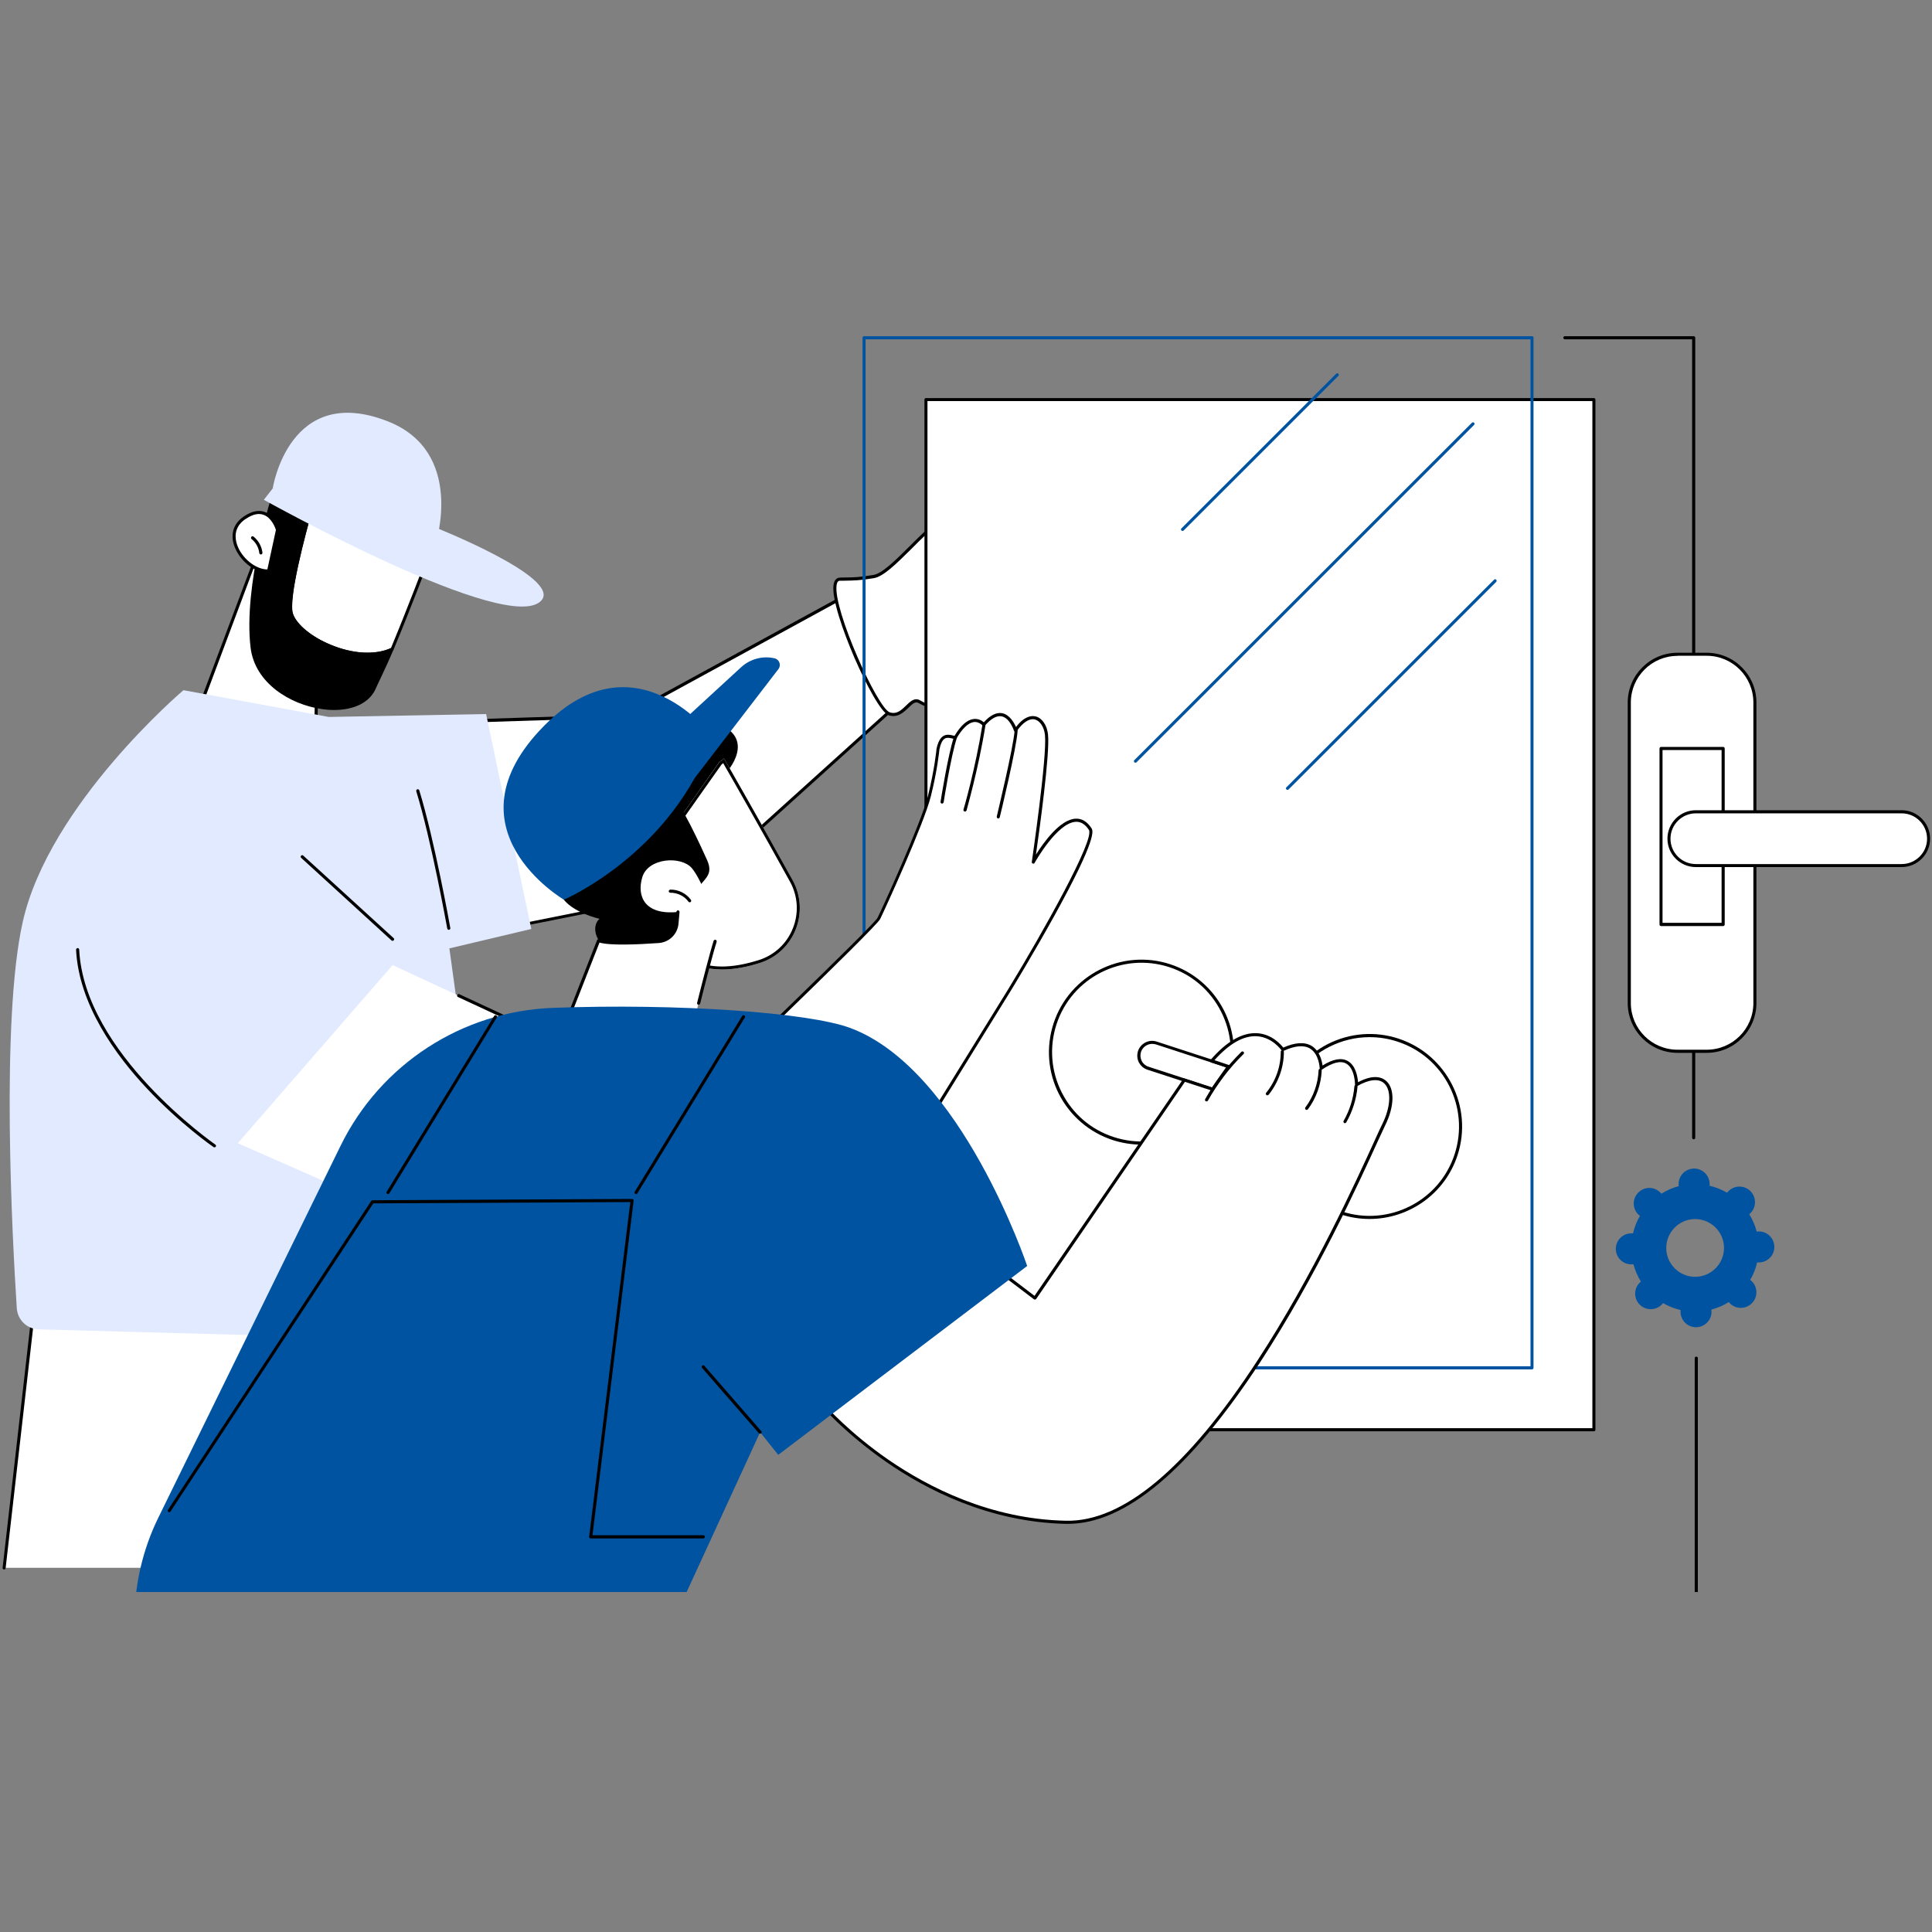 <?xml version="1.0" encoding="UTF-8"?> <svg xmlns="http://www.w3.org/2000/svg" xmlns:xlink="http://www.w3.org/1999/xlink" width="100" zoomAndPan="magnify" viewBox="0 0 75 75" height="100" preserveAspectRatio="xMidYMid meet" version="1.0"><rect x="0" y="0" width="75" height="75" fill="#808080" stroke="none"/><defs><clipPath id="9ac908bfdb"><path d="M 60 13.051 L 66 13.051 L 66 45 L 60 45 Z M 60 13.051 " clip-rule="nonzero"></path></clipPath><clipPath id="5b8ea66e95"><path d="M 33 13.051 L 60 13.051 L 60 54 L 33 54 Z M 33 13.051 " clip-rule="nonzero"></path></clipPath><clipPath id="5b75dd4b62"><path d="M 5 39 L 40 39 L 40 61.801 L 5 61.801 Z M 5 39 " clip-rule="nonzero"></path></clipPath><clipPath id="853dada33d"><path d="M 65 52 L 70 52 L 70 61.801 L 65 61.801 Z M 65 52 " clip-rule="nonzero"></path></clipPath></defs><path fill="#ffffff" d="M 0.156 60.863 L 1.371 50.25 L 18.473 50.852 L 22.523 60.863 Z M 0.156 60.863 " fill-opacity="1" fill-rule="nonzero"></path><path fill="#000000" d="M 22.523 60.926 C 22.5 60.926 22.477 60.91 22.469 60.887 L 18.434 50.91 L 1.426 50.316 L 0.219 60.871 C 0.215 60.906 0.184 60.93 0.152 60.926 C 0.121 60.922 0.094 60.891 0.102 60.859 L 1.312 50.246 C 1.316 50.215 1.344 50.191 1.375 50.191 L 18.48 50.793 C 18.504 50.793 18.523 50.809 18.535 50.828 L 22.586 60.844 C 22.598 60.871 22.582 60.906 22.551 60.922 C 22.543 60.922 22.531 60.926 22.523 60.926 Z M 22.523 60.926 " fill-opacity="1" fill-rule="nonzero"></path><path fill="#000000" d="M 11.723 60.887 C 11.691 60.887 11.664 60.859 11.664 60.824 L 11.691 58.051 C 11.695 57.406 12.141 56.848 12.77 56.699 L 13.324 56.566 C 13.355 56.559 13.391 56.578 13.398 56.613 C 13.406 56.645 13.387 56.676 13.355 56.684 L 12.801 56.816 C 12.227 56.953 11.82 57.461 11.812 58.051 L 11.785 60.824 C 11.785 60.863 11.758 60.887 11.723 60.887 Z M 11.723 60.887 " fill-opacity="1" fill-rule="nonzero"></path><path fill="#ffffff" d="M 10.109 21.188 L 7.59 27.906 C 7.59 27.906 8.801 30.199 11.27 29.887 C 13.738 29.574 12.262 28.129 12.262 28.129 L 12.34 24.32 Z M 10.109 21.188 " fill-opacity="1" fill-rule="nonzero"></path><path fill="#000000" d="M 10.812 29.977 C 8.637 29.977 7.547 27.957 7.535 27.938 C 7.527 27.922 7.527 27.902 7.531 27.887 L 10.055 21.168 C 10.062 21.145 10.082 21.133 10.102 21.129 C 10.125 21.129 10.145 21.137 10.16 21.156 L 12.391 24.289 C 12.398 24.301 12.402 24.312 12.402 24.324 L 12.324 28.105 C 12.426 28.211 12.887 28.727 12.727 29.207 C 12.598 29.59 12.113 29.836 11.277 29.941 C 11.117 29.965 10.965 29.977 10.812 29.977 Z M 7.656 27.902 C 7.789 28.137 8.996 30.113 11.262 29.824 C 12.043 29.723 12.5 29.504 12.613 29.168 C 12.766 28.715 12.227 28.176 12.219 28.172 C 12.211 28.16 12.203 28.145 12.203 28.129 L 12.281 24.34 L 10.125 21.312 Z M 7.656 27.902 " fill-opacity="1" fill-rule="nonzero"></path><path fill="#ffffff" d="M 11.32 23.855 C 11.648 24.77 13.855 25.836 15.219 25.207 C 15.891 23.598 16.695 21.465 16.695 21.465 L 12.074 19.746 C 11.801 20.711 11.109 23.273 11.32 23.855 Z M 11.32 23.855 " fill-opacity="1" fill-rule="nonzero"></path><path fill="#000000" d="M 14.27 25.453 C 13.801 25.453 13.285 25.348 12.777 25.133 C 12.02 24.816 11.422 24.32 11.262 23.879 C 11.051 23.285 11.723 20.777 12.02 19.73 C 12.023 19.711 12.035 19.699 12.047 19.691 C 12.062 19.684 12.082 19.684 12.098 19.688 L 16.715 21.406 C 16.73 21.414 16.742 21.426 16.75 21.441 C 16.754 21.453 16.758 21.469 16.75 21.488 C 16.742 21.508 15.941 23.637 15.273 25.23 C 15.27 25.242 15.258 25.254 15.242 25.262 C 14.965 25.391 14.629 25.453 14.27 25.453 Z M 12.117 19.82 C 11.867 20.699 11.176 23.273 11.379 23.836 C 11.527 24.25 12.094 24.719 12.828 25.023 C 13.691 25.387 14.562 25.434 15.176 25.16 C 15.777 23.719 16.488 21.848 16.621 21.5 Z M 12.117 19.82 " fill-opacity="1" fill-rule="nonzero"></path><path fill="#000000" d="M 14.547 26.691 C 14.684 26.367 14.957 25.832 15.223 25.207 C 13.855 25.84 11.652 24.77 11.324 23.855 C 11.113 23.273 11.805 20.711 12.078 19.742 L 10.625 19.199 C 10.625 19.199 9.5 22.707 9.785 25.125 C 10.059 27.426 13.859 28.277 14.547 26.691 Z M 14.547 26.691 " fill-opacity="1" fill-rule="nonzero"></path><path fill="#000000" d="M 12.969 27.562 C 12.812 27.562 12.648 27.551 12.477 27.523 C 11.27 27.348 9.891 26.523 9.727 25.133 C 9.441 22.73 10.555 19.219 10.566 19.184 C 10.57 19.168 10.582 19.156 10.598 19.148 C 10.609 19.141 10.629 19.141 10.641 19.145 L 12.094 19.688 C 12.125 19.699 12.141 19.73 12.129 19.762 C 11.902 20.57 11.164 23.262 11.371 23.84 C 11.523 24.254 12.09 24.723 12.824 25.027 C 13.691 25.391 14.578 25.441 15.188 25.152 C 15.211 25.141 15.238 25.148 15.258 25.164 C 15.277 25.18 15.281 25.207 15.27 25.23 C 15.105 25.621 14.941 25.973 14.805 26.262 C 14.719 26.438 14.648 26.594 14.594 26.715 C 14.367 27.258 13.762 27.562 12.969 27.562 Z M 10.66 19.277 C 10.516 19.754 9.582 22.914 9.844 25.117 C 9.996 26.387 11.289 27.234 12.492 27.406 C 13.465 27.551 14.23 27.266 14.488 26.668 C 14.543 26.539 14.617 26.387 14.699 26.207 C 14.816 25.957 14.961 25.652 15.105 25.316 C 14.477 25.551 13.617 25.484 12.781 25.133 C 12.02 24.816 11.426 24.32 11.266 23.879 C 11.055 23.293 11.703 20.859 12.004 19.781 Z M 14.547 26.691 Z M 14.547 26.691 " fill-opacity="1" fill-rule="nonzero"></path><path fill="#ffffff" d="M 10.773 20.566 C 10.773 20.566 10.453 19.426 9.477 20.117 C 8.496 20.805 9.578 22.219 10.426 22.164 Z M 10.773 20.566 " fill-opacity="1" fill-rule="nonzero"></path><path fill="#000000" d="M 10.379 22.227 C 9.875 22.227 9.297 21.766 9.094 21.191 C 8.938 20.742 9.062 20.332 9.441 20.066 C 9.746 19.852 10.027 19.785 10.27 19.871 C 10.676 20.016 10.82 20.531 10.832 20.551 C 10.832 20.559 10.832 20.57 10.832 20.582 L 10.488 22.176 C 10.48 22.203 10.461 22.223 10.434 22.223 C 10.414 22.227 10.398 22.227 10.379 22.227 Z M 10.055 19.953 C 9.891 19.953 9.707 20.027 9.508 20.164 C 9.055 20.484 9.125 20.922 9.207 21.156 C 9.387 21.672 9.926 22.105 10.379 22.105 L 10.711 20.57 C 10.688 20.492 10.543 20.094 10.227 19.984 C 10.172 19.965 10.117 19.953 10.055 19.953 Z M 10.055 19.953 " fill-opacity="1" fill-rule="nonzero"></path><path fill="#000000" d="M 10.125 21.523 C 10.098 21.523 10.07 21.504 10.066 21.469 C 10.043 21.258 9.934 21.059 9.766 20.926 C 9.738 20.902 9.738 20.867 9.758 20.84 C 9.777 20.812 9.812 20.812 9.84 20.828 C 10.035 20.984 10.16 21.211 10.188 21.457 C 10.191 21.488 10.168 21.52 10.137 21.523 C 10.129 21.523 10.129 21.523 10.125 21.523 Z M 10.125 21.523 " fill-opacity="1" fill-rule="nonzero"></path><path fill="#e2eaff" d="M 10.242 19.402 C 10.242 19.402 19.82 24.746 21.027 23.297 C 21.773 22.402 16.863 20.461 16.863 20.461 L 10.586 18.961 Z M 10.242 19.402 " fill-opacity="1" fill-rule="nonzero"></path><path fill="#e2eaff" d="M 16.125 21.348 L 16.91 21.109 C 16.91 21.109 18.078 17.535 15.043 16.352 C 11.211 14.855 10.586 18.965 10.586 18.965 Z M 16.125 21.348 " fill-opacity="1" fill-rule="nonzero"></path><path fill="#ffffff" d="M 34.652 22.129 L 24.285 27.793 L 12.27 28.176 L 12.934 37.363 L 24.543 35.051 C 26.02 34.754 27.391 34.066 28.504 33.059 L 37.059 25.34 Z M 34.652 22.129 " fill-opacity="1" fill-rule="nonzero"></path><path fill="#000000" d="M 12.934 37.422 C 12.922 37.422 12.91 37.418 12.898 37.41 C 12.887 37.398 12.879 37.383 12.875 37.367 L 12.211 28.18 C 12.211 28.164 12.215 28.148 12.227 28.137 C 12.238 28.125 12.254 28.117 12.27 28.117 L 24.273 27.73 L 34.625 22.074 C 34.652 22.062 34.684 22.066 34.703 22.094 L 37.109 25.297 C 37.129 25.324 37.125 25.359 37.102 25.379 L 28.551 33.102 C 27.422 34.113 26.043 34.809 24.559 35.102 L 12.949 37.418 C 12.941 37.422 12.941 37.422 12.934 37.422 Z M 12.336 28.238 L 12.988 37.293 L 24.535 34.992 C 25.996 34.699 27.359 34.016 28.469 33.016 L 36.977 25.332 L 34.637 22.211 L 24.316 27.848 C 24.309 27.852 24.301 27.855 24.289 27.855 Z M 24.289 27.797 Z M 24.289 27.797 " fill-opacity="1" fill-rule="nonzero"></path><path fill="#ffffff" d="M 39.949 21.98 C 39.949 21.98 36.957 21.555 36.949 23.637 C 36.941 25.992 39.816 25.598 39.816 25.598 C 39.816 25.598 40.227 26.379 38.473 26.895 C 37.445 27.191 36.516 27.738 35.691 27.246 C 35.316 27.02 35.102 27.902 34.523 27.715 C 33.945 27.523 31.742 22.5 32.609 22.484 C 33.141 22.477 33.297 22.484 33.91 22.383 C 34.867 22.227 36.777 19.027 38.41 19.504 C 39.375 19.785 39.949 21.98 39.949 21.98 Z M 39.949 21.98 " fill-opacity="1" fill-rule="nonzero"></path><path fill="#000000" d="M 34.684 27.797 C 34.625 27.797 34.566 27.789 34.504 27.77 C 34.207 27.668 33.621 26.574 33.168 25.531 C 32.727 24.508 32.277 23.223 32.359 22.695 C 32.395 22.473 32.516 22.426 32.609 22.422 L 32.762 22.418 C 33.18 22.414 33.355 22.41 33.902 22.32 C 34.246 22.266 34.762 21.75 35.309 21.207 C 36.23 20.289 37.383 19.137 38.43 19.445 C 39.414 19.734 39.988 21.875 40.012 21.965 C 40.016 21.984 40.012 22.004 40 22.02 C 39.984 22.035 39.965 22.039 39.945 22.039 C 39.926 22.035 38.305 21.812 37.484 22.523 C 37.176 22.793 37.016 23.164 37.012 23.633 C 37.012 24.227 37.199 24.691 37.57 25.016 C 38.375 25.723 39.797 25.539 39.812 25.535 C 39.836 25.531 39.863 25.543 39.875 25.566 C 39.883 25.574 39.988 25.785 39.871 26.062 C 39.715 26.43 39.25 26.727 38.496 26.949 C 38.277 27.016 38.055 27.09 37.844 27.168 C 37.066 27.441 36.336 27.695 35.668 27.297 C 35.535 27.219 35.434 27.309 35.262 27.48 C 35.105 27.625 34.926 27.797 34.684 27.797 Z M 38.07 19.516 C 37.172 19.516 36.191 20.492 35.391 21.297 C 34.805 21.875 34.301 22.383 33.918 22.445 C 33.363 22.535 33.176 22.535 32.762 22.543 L 32.609 22.543 C 32.578 22.543 32.5 22.547 32.477 22.715 C 32.332 23.656 34.066 27.496 34.539 27.652 C 34.812 27.742 34.996 27.562 35.172 27.391 C 35.336 27.23 35.508 27.062 35.723 27.191 C 36.344 27.566 37.016 27.328 37.797 27.055 C 38.008 26.977 38.23 26.902 38.457 26.836 C 39.348 26.574 39.652 26.246 39.754 26.02 C 39.824 25.855 39.801 25.727 39.781 25.664 C 39.52 25.691 38.262 25.789 37.492 25.113 C 37.094 24.762 36.895 24.266 36.895 23.637 C 36.895 23.137 37.066 22.734 37.406 22.438 C 38.164 21.785 39.504 21.875 39.871 21.914 C 39.754 21.512 39.211 19.805 38.395 19.566 C 38.285 19.531 38.176 19.516 38.07 19.516 Z M 38.07 19.516 " fill-opacity="1" fill-rule="nonzero"></path><path fill="#e2eaff" d="M 19.41 51.074 L 17.445 36.816 L 20.625 36.062 L 18.871 27.719 L 12.762 27.832 L 7.121 26.793 C 7.121 26.793 1.898 31.223 0.879 35.805 C 0.023 39.648 0.48 48.148 0.652 50.789 C 0.684 51.242 1.051 51.594 1.504 51.605 L 18.516 52.066 C 19.059 52.082 19.484 51.609 19.41 51.074 Z M 19.41 51.074 " fill-opacity="1" fill-rule="nonzero"></path><path fill="#000000" d="M 17.422 36.094 C 17.395 36.094 17.367 36.078 17.363 36.047 C 17.355 36.016 16.754 32.645 16.16 30.719 C 16.148 30.684 16.168 30.652 16.199 30.641 C 16.234 30.629 16.266 30.648 16.277 30.684 C 16.871 32.617 17.477 35.992 17.48 36.023 C 17.488 36.059 17.465 36.086 17.434 36.094 C 17.426 36.094 17.426 36.094 17.422 36.094 Z M 17.422 36.094 " fill-opacity="1" fill-rule="nonzero"></path><path fill="#000000" d="M 15.242 36.523 C 15.227 36.523 15.211 36.52 15.199 36.508 L 11.691 33.301 C 11.668 33.281 11.664 33.242 11.688 33.219 C 11.711 33.191 11.75 33.191 11.773 33.215 L 15.281 36.418 C 15.305 36.438 15.309 36.477 15.285 36.5 C 15.273 36.516 15.258 36.523 15.242 36.523 Z M 15.242 36.523 " fill-opacity="1" fill-rule="nonzero"></path><path fill="#000000" d="M 8.324 44.539 C 8.312 44.539 8.301 44.539 8.293 44.531 C 8.277 44.523 6.996 43.633 5.703 42.254 C 4.504 40.977 3.059 39.008 2.953 36.867 C 2.953 36.836 2.98 36.809 3.012 36.805 C 3.043 36.801 3.07 36.828 3.074 36.863 C 3.27 40.895 8.312 44.395 8.359 44.434 C 8.387 44.449 8.395 44.488 8.375 44.516 C 8.363 44.531 8.344 44.539 8.324 44.539 Z M 8.324 44.539 " fill-opacity="1" fill-rule="nonzero"></path><path fill="#ffffff" d="M 38.848 40.445 L 25.918 42.426 L 15.242 37.465 L 9.23 44.379 L 22.496 50.219 C 24.207 50.973 26.148 51.02 27.895 50.352 L 39.527 45.883 Z M 38.848 40.445 " fill-opacity="1" fill-rule="nonzero"></path><path fill="#000000" d="M 25.348 50.883 C 24.367 50.883 23.391 50.676 22.465 50.27 L 19.148 48.844 C 19.121 48.828 19.105 48.793 19.117 48.762 C 19.129 48.734 19.168 48.719 19.195 48.73 L 22.512 50.16 C 24.219 50.91 26.121 50.957 27.867 50.289 L 39.457 45.84 L 38.793 40.508 L 25.926 42.48 C 25.914 42.484 25.898 42.48 25.887 42.473 L 17.777 38.703 C 17.75 38.691 17.734 38.656 17.75 38.625 C 17.762 38.594 17.797 38.582 17.828 38.594 L 25.922 42.355 L 38.836 40.383 C 38.852 40.379 38.867 40.383 38.879 40.391 C 38.895 40.402 38.902 40.418 38.906 40.434 L 39.582 45.867 C 39.586 45.895 39.566 45.922 39.543 45.93 L 27.91 50.395 C 27.078 50.723 26.215 50.883 25.348 50.883 Z M 25.348 50.883 " fill-opacity="1" fill-rule="nonzero"></path><path fill="#ffffff" d="M 42.066 46.879 L 44.59 46.879 C 44.871 46.879 45.105 46.645 45.105 46.363 L 45.105 39.164 C 45.105 38.785 44.754 38.477 44.316 38.477 C 43.949 38.477 43.637 38.695 43.551 39.004 L 41.57 46.227 C 41.48 46.551 41.727 46.879 42.066 46.879 Z M 42.066 46.879 " fill-opacity="1" fill-rule="nonzero"></path><path fill="#000000" d="M 44.59 46.938 L 42.066 46.938 C 41.887 46.938 41.719 46.855 41.609 46.711 C 41.5 46.566 41.465 46.383 41.512 46.211 L 43.492 38.984 C 43.582 38.648 43.922 38.414 44.312 38.414 C 44.781 38.414 45.16 38.746 45.16 39.16 L 45.16 46.363 C 45.164 46.68 44.906 46.938 44.59 46.938 Z M 44.316 38.539 C 43.977 38.539 43.688 38.738 43.609 39.02 L 41.629 46.246 C 41.59 46.383 41.617 46.527 41.703 46.641 C 41.793 46.754 41.922 46.82 42.066 46.82 L 44.59 46.82 C 44.84 46.82 45.043 46.617 45.043 46.363 L 45.043 39.164 C 45.043 38.816 44.719 38.539 44.316 38.539 Z M 44.316 38.539 " fill-opacity="1" fill-rule="nonzero"></path><path fill="#ffffff" d="M 45.023 45.16 C 43.625 45.289 42.668 46.805 41.195 45.992 C 40.523 45.68 39.812 46.398 39.113 46.824 C 38.668 47.09 38.094 46.883 37.918 46.395 C 37.52 45.289 36.645 43.117 36.453 41.09 C 36.41 40.625 36.762 40.219 37.223 40.191 C 39.941 40.023 40.648 39.715 42.859 39.539 C 43.961 39.453 45.16 39.738 45.953 40.508 C 46.602 41.137 46.848 42.148 46.555 43.008 C 46.887 43.457 46.82 44.152 46.41 44.527 C 46.707 44.898 46.559 45.535 46.125 45.734 C 45.688 45.93 45.105 45.629 45.023 45.16 Z M 45.023 45.16 " fill-opacity="1" fill-rule="nonzero"></path><path fill="#000000" d="M 38.691 47 C 38.594 47 38.492 46.984 38.398 46.949 C 38.148 46.859 37.953 46.664 37.863 46.414 C 37.816 46.277 37.762 46.129 37.699 45.965 C 37.273 44.812 36.562 42.883 36.398 41.094 C 36.375 40.855 36.449 40.621 36.605 40.438 C 36.766 40.254 36.984 40.145 37.223 40.129 C 38.719 40.039 39.609 39.902 40.469 39.77 C 41.188 39.66 41.867 39.559 42.859 39.48 C 44.086 39.379 45.262 39.75 46 40.461 C 46.66 41.105 46.91 42.121 46.621 42.996 C 46.941 43.453 46.879 44.137 46.492 44.531 C 46.617 44.719 46.656 44.965 46.602 45.207 C 46.539 45.469 46.367 45.688 46.148 45.785 C 45.926 45.887 45.656 45.875 45.414 45.75 C 45.195 45.633 45.035 45.441 44.977 45.227 C 44.473 45.285 44.023 45.527 43.586 45.762 C 42.859 46.156 42.105 46.559 41.164 46.043 C 40.68 45.816 40.164 46.176 39.621 46.559 C 39.465 46.668 39.305 46.777 39.145 46.875 C 39.008 46.957 38.852 47 38.691 47 Z M 43.246 39.586 C 43.121 39.586 42.992 39.59 42.867 39.602 C 41.875 39.68 41.199 39.785 40.488 39.895 C 39.621 40.027 38.73 40.164 37.23 40.254 C 37.023 40.27 36.832 40.363 36.695 40.52 C 36.562 40.68 36.5 40.879 36.516 41.09 C 36.684 42.863 37.391 44.781 37.812 45.93 C 37.871 46.094 37.93 46.246 37.977 46.379 C 38.055 46.598 38.223 46.766 38.441 46.84 C 38.656 46.918 38.891 46.895 39.09 46.777 C 39.242 46.684 39.402 46.57 39.559 46.461 C 40.105 46.082 40.676 45.684 41.227 45.938 C 42.109 46.426 42.801 46.055 43.535 45.66 C 43.996 45.414 44.473 45.152 45.023 45.105 C 45.051 45.102 45.082 45.125 45.086 45.152 C 45.125 45.355 45.27 45.543 45.477 45.648 C 45.684 45.754 45.918 45.766 46.102 45.684 C 46.289 45.598 46.434 45.41 46.484 45.188 C 46.539 44.961 46.496 44.73 46.367 44.57 C 46.348 44.547 46.352 44.512 46.371 44.488 C 46.762 44.133 46.824 43.473 46.508 43.047 C 46.496 43.031 46.496 43.012 46.5 42.992 C 46.789 42.152 46.551 41.172 45.914 40.555 C 45.277 39.934 44.301 39.586 43.246 39.586 Z M 43.246 39.586 " fill-opacity="1" fill-rule="nonzero"></path><path fill="#000000" d="M 46.352 44.547 C 46.332 44.547 46.316 44.539 46.305 44.523 C 45.816 43.855 44.941 43.504 44.133 43.645 C 44.098 43.648 44.066 43.629 44.062 43.594 C 44.059 43.562 44.078 43.531 44.113 43.527 C 44.969 43.379 45.891 43.75 46.402 44.449 C 46.422 44.477 46.414 44.516 46.387 44.535 C 46.379 44.543 46.367 44.547 46.352 44.547 Z M 46.352 44.547 " fill-opacity="1" fill-rule="nonzero"></path><path fill="#000000" d="M 46.516 43.09 C 46.5 43.09 46.484 43.086 46.473 43.07 C 45.918 42.492 45.109 42.18 44.309 42.238 C 44.277 42.238 44.246 42.215 44.242 42.184 C 44.238 42.148 44.266 42.121 44.297 42.117 C 45.133 42.059 45.977 42.383 46.559 42.988 C 46.578 43.012 46.578 43.051 46.555 43.07 C 46.547 43.086 46.531 43.09 46.516 43.09 Z M 46.516 43.09 " fill-opacity="1" fill-rule="nonzero"></path><path fill="#000000" d="M 46.578 41.648 C 46.562 41.648 46.547 41.645 46.535 41.633 C 45.973 41.094 45.008 40.59 44.109 40.684 C 44.078 40.688 44.047 40.66 44.043 40.629 C 44.043 40.598 44.066 40.566 44.098 40.562 C 45.035 40.469 46.039 40.988 46.621 41.543 C 46.645 41.566 46.645 41.605 46.621 41.629 C 46.609 41.645 46.594 41.648 46.578 41.648 Z M 46.578 41.648 " fill-opacity="1" fill-rule="nonzero"></path><path fill="#0053a0" d="M 63.336 49.082 C 63.359 49.082 63.387 49.078 63.41 49.078 C 63.473 49.316 63.574 49.547 63.699 49.75 C 63.684 49.766 63.664 49.781 63.645 49.801 C 63.414 50.039 63.422 50.422 63.66 50.652 C 63.898 50.883 64.281 50.879 64.512 50.641 C 64.531 50.621 64.547 50.602 64.559 50.586 C 64.77 50.707 65 50.801 65.242 50.855 C 65.238 50.879 65.234 50.902 65.238 50.93 C 65.242 51.262 65.516 51.527 65.848 51.523 C 66.18 51.516 66.449 51.242 66.441 50.91 C 66.441 50.887 66.441 50.863 66.438 50.836 C 66.68 50.773 66.906 50.676 67.109 50.547 C 67.129 50.566 67.141 50.586 67.16 50.602 C 67.398 50.832 67.781 50.828 68.012 50.586 C 68.246 50.348 68.238 49.965 68 49.734 C 67.98 49.719 67.965 49.699 67.941 49.688 C 68.066 49.477 68.156 49.25 68.211 49.008 C 68.238 49.008 68.262 49.012 68.285 49.008 C 68.617 49.004 68.887 48.73 68.879 48.398 C 68.875 48.066 68.602 47.797 68.27 47.805 C 68.246 47.805 68.219 47.805 68.195 47.809 C 68.133 47.57 68.031 47.34 67.906 47.137 C 67.922 47.121 67.941 47.105 67.961 47.086 C 68.191 46.848 68.184 46.465 67.945 46.234 C 67.707 46 67.324 46.008 67.094 46.246 C 67.074 46.266 67.059 46.281 67.047 46.301 C 66.836 46.18 66.605 46.086 66.363 46.031 C 66.367 46.008 66.371 45.984 66.367 45.957 C 66.363 45.625 66.09 45.359 65.758 45.363 C 65.422 45.371 65.156 45.641 65.164 45.977 C 65.164 46 65.164 46.023 65.168 46.047 C 64.926 46.109 64.699 46.211 64.496 46.34 C 64.477 46.32 64.465 46.301 64.445 46.285 C 64.207 46.055 63.824 46.059 63.594 46.301 C 63.359 46.539 63.367 46.922 63.605 47.152 C 63.625 47.168 63.641 47.184 63.664 47.199 C 63.539 47.41 63.449 47.637 63.395 47.879 C 63.367 47.879 63.344 47.875 63.32 47.879 C 62.988 47.883 62.719 48.156 62.727 48.488 C 62.73 48.824 63.004 49.086 63.336 49.082 Z M 65.789 47.324 C 66.406 47.316 66.918 47.809 66.926 48.43 C 66.934 49.047 66.441 49.555 65.82 49.566 C 65.203 49.574 64.691 49.078 64.684 48.461 C 64.676 47.844 65.172 47.332 65.789 47.324 Z M 65.789 47.324 " fill-opacity="1" fill-rule="nonzero"></path><g clip-path="url(#9ac908bfdb)"><path fill="#000000" d="M 65.75 44.227 C 65.715 44.227 65.688 44.199 65.688 44.168 L 65.688 13.172 L 60.75 13.172 C 60.715 13.172 60.688 13.145 60.688 13.109 C 60.688 13.078 60.715 13.051 60.75 13.051 L 65.75 13.051 C 65.781 13.051 65.809 13.078 65.809 13.109 L 65.809 44.168 C 65.809 44.199 65.781 44.227 65.75 44.227 Z M 65.75 44.227 " fill-opacity="1" fill-rule="nonzero"></path></g><path fill="#ffffff" d="M 35.949 15.512 L 61.879 15.512 L 61.879 55.504 L 35.949 55.504 Z M 35.949 15.512 " fill-opacity="1" fill-rule="nonzero"></path><path fill="#000000" d="M 61.875 55.562 L 35.945 55.562 C 35.91 55.562 35.887 55.535 35.887 55.504 L 35.887 15.512 C 35.887 15.48 35.91 15.453 35.945 15.453 L 61.875 15.453 C 61.906 15.453 61.934 15.48 61.934 15.512 L 61.934 55.504 C 61.934 55.535 61.91 55.562 61.875 55.562 Z M 36.008 55.441 L 61.816 55.441 L 61.816 15.57 L 36.004 15.57 L 36.004 55.441 Z M 36.008 55.441 " fill-opacity="1" fill-rule="nonzero"></path><path fill="#ffffff" d="M 66.254 25.402 L 65.121 25.402 C 64.09 25.402 63.25 26.238 63.25 27.273 L 63.25 38.938 C 63.25 39.973 64.09 40.812 65.121 40.812 L 66.254 40.812 C 67.285 40.812 68.125 39.977 68.125 38.938 L 68.125 27.273 C 68.125 26.238 67.289 25.402 66.254 25.402 Z M 66.254 25.402 " fill-opacity="1" fill-rule="nonzero"></path><path fill="#000000" d="M 66.254 40.871 L 65.121 40.871 C 64.055 40.871 63.188 40.004 63.188 38.938 L 63.188 27.273 C 63.188 26.207 64.055 25.34 65.121 25.34 L 66.254 25.34 C 67.32 25.34 68.184 26.207 68.184 27.273 L 68.184 38.938 C 68.184 40.004 67.32 40.871 66.254 40.871 Z M 65.121 25.461 C 64.121 25.461 63.309 26.273 63.309 27.273 L 63.309 38.938 C 63.309 39.938 64.121 40.75 65.121 40.75 L 66.254 40.75 C 67.254 40.75 68.066 39.938 68.066 38.938 L 68.066 27.273 C 68.066 26.27 67.254 25.457 66.254 25.457 L 65.121 25.457 Z M 65.121 25.461 " fill-opacity="1" fill-rule="nonzero"></path><path fill="#ffffff" d="M 64.48 29.059 L 66.895 29.059 L 66.895 35.887 L 64.48 35.887 Z M 64.48 29.059 " fill-opacity="1" fill-rule="nonzero"></path><path fill="#000000" d="M 66.895 35.949 L 64.48 35.949 C 64.449 35.949 64.422 35.922 64.422 35.887 L 64.422 29.059 C 64.422 29.023 64.449 28.996 64.48 28.996 L 66.895 28.996 C 66.926 28.996 66.953 29.023 66.953 29.059 L 66.953 35.887 C 66.953 35.922 66.926 35.949 66.895 35.949 Z M 64.539 35.824 L 66.832 35.824 L 66.832 29.117 L 64.539 29.117 Z M 64.539 35.824 " fill-opacity="1" fill-rule="nonzero"></path><path fill="#ffffff" d="M 73.824 31.516 L 65.832 31.516 C 65.258 31.516 64.789 31.98 64.789 32.559 C 64.789 33.137 65.254 33.605 65.832 33.605 L 73.824 33.605 C 74.398 33.605 74.867 33.137 74.867 32.559 C 74.867 31.98 74.402 31.516 73.824 31.516 Z M 73.824 31.516 " fill-opacity="1" fill-rule="nonzero"></path><path fill="#000000" d="M 73.824 33.66 L 65.832 33.66 C 65.227 33.66 64.73 33.168 64.73 32.559 C 64.73 31.945 65.227 31.453 65.832 31.453 L 73.824 31.453 C 74.43 31.453 74.926 31.949 74.926 32.559 C 74.926 33.164 74.43 33.66 73.824 33.66 Z M 65.832 31.574 C 65.289 31.574 64.848 32.016 64.848 32.559 C 64.848 33.102 65.289 33.543 65.832 33.543 L 73.824 33.543 C 74.363 33.543 74.809 33.102 74.809 32.559 C 74.809 32.016 74.363 31.574 73.824 31.574 Z M 65.832 31.574 " fill-opacity="1" fill-rule="nonzero"></path><g clip-path="url(#5b8ea66e95)"><path fill="#0053a0" d="M 59.473 53.16 L 33.543 53.16 C 33.512 53.16 33.484 53.133 33.484 53.102 L 33.484 13.109 C 33.484 13.078 33.512 13.051 33.543 13.051 L 59.473 13.051 C 59.504 13.051 59.531 13.078 59.531 13.109 L 59.531 53.102 C 59.531 53.133 59.504 53.16 59.473 53.16 Z M 33.602 53.039 L 59.414 53.039 L 59.414 13.172 L 33.602 13.172 Z M 33.602 53.039 " fill-opacity="1" fill-rule="nonzero"></path></g><path fill="#0053a0" d="M 44.078 29.609 C 44.062 29.609 44.051 29.602 44.035 29.59 C 44.012 29.566 44.012 29.527 44.035 29.508 L 57.141 16.41 C 57.164 16.387 57.203 16.387 57.223 16.41 C 57.25 16.438 57.25 16.473 57.223 16.496 L 44.121 29.59 C 44.109 29.602 44.094 29.609 44.078 29.609 Z M 44.078 29.609 " fill-opacity="1" fill-rule="nonzero"></path><path fill="#0053a0" d="M 49.98 30.664 C 49.965 30.664 49.949 30.656 49.938 30.645 C 49.914 30.621 49.914 30.582 49.938 30.562 L 58 22.504 C 58.023 22.48 58.062 22.48 58.082 22.504 C 58.105 22.527 58.105 22.566 58.082 22.59 L 50.023 30.645 C 50.016 30.656 49.996 30.664 49.98 30.664 Z M 49.98 30.664 " fill-opacity="1" fill-rule="nonzero"></path><path fill="#0053a0" d="M 45.91 20.613 C 45.891 20.613 45.879 20.605 45.863 20.594 C 45.84 20.57 45.84 20.531 45.863 20.512 L 51.871 14.508 C 51.895 14.484 51.934 14.484 51.953 14.508 C 51.98 14.531 51.98 14.57 51.953 14.594 L 45.949 20.594 C 45.938 20.605 45.922 20.613 45.91 20.613 Z M 45.91 20.613 " fill-opacity="1" fill-rule="nonzero"></path><path fill="#000000" d="M 24.254 32.496 C 24.254 32.496 25.086 27.516 27.266 27.93 C 29.586 28.371 28.27 29.895 28.27 29.895 C 28.27 29.895 29.25 30.582 27.656 31.305 C 27.316 31.457 26.352 32.742 26.008 32.875 C 24.758 33.348 24.254 32.496 24.254 32.496 Z M 24.254 32.496 " fill-opacity="1" fill-rule="nonzero"></path><path fill="#ffffff" d="M 30.77 34.172 C 29.605 32.055 28.109 29.445 28.109 29.445 L 27.918 29.59 L 26.465 31.652 C 26.293 31.891 25.879 33.789 26.023 34.047 C 26.43 34.77 25.789 36.402 26.445 37.059 C 27.207 37.82 28.414 37.727 29.5 37.379 C 30.84 36.953 31.445 35.402 30.77 34.172 Z M 30.77 34.172 " fill-opacity="1" fill-rule="nonzero"></path><path fill="#000000" d="M 28.074 29.625 C 28.383 30.16 29.656 32.391 30.668 34.227 C 30.977 34.789 31.016 35.449 30.777 36.043 C 30.543 36.629 30.066 37.074 29.469 37.266 C 28.941 37.434 28.461 37.52 28.027 37.52 C 27.398 37.52 26.898 37.336 26.535 36.973 C 26.207 36.645 26.242 36.008 26.273 35.391 C 26.305 34.852 26.328 34.34 26.133 33.988 C 26.102 33.926 26.105 33.57 26.25 32.855 C 26.367 32.266 26.504 31.809 26.566 31.723 L 28.008 29.68 Z M 28.109 29.445 L 27.922 29.59 L 26.465 31.652 C 26.297 31.891 25.879 33.789 26.023 34.047 C 26.434 34.77 25.789 36.402 26.449 37.059 C 26.871 37.477 27.426 37.637 28.027 37.637 C 28.508 37.637 29.02 37.535 29.504 37.379 C 30.84 36.953 31.445 35.402 30.77 34.168 C 29.605 32.055 28.109 29.445 28.109 29.445 Z M 28.109 29.445 " fill-opacity="1" fill-rule="nonzero"></path><path fill="#000000" d="M 23.273 35.668 C 23.008 35.898 23.082 36.363 23.336 36.602 C 23.594 36.844 23.965 36.906 24.32 36.922 C 24.859 36.945 25.402 36.867 25.926 36.715 C 26.246 36.617 26.574 36.484 26.773 36.219 C 27.023 35.891 27.031 35.441 26.992 35.031 C 26.914 34.152 27.809 34.211 27.453 33.398 C 27.297 33.047 26.352 30.949 25.992 30.805 C 25.578 30.637 24.723 31.621 24.336 31.848 C 23.48 32.344 22.738 33.027 22.172 33.84 C 21.945 34.16 21.586 34.559 21.891 34.93 C 22.199 35.309 22.812 35.555 23.273 35.668 Z M 23.273 35.668 " fill-opacity="1" fill-rule="nonzero"></path><path fill="#ffffff" d="M 22.512 39.996 C 23.211 40.324 24.621 40.656 26.699 39.641 C 26.875 39.555 27.004 39.395 27.051 39.207 C 27.215 38.555 27.609 37.008 27.758 36.543 C 27.949 35.949 27.27 34.176 26.852 33.695 C 26.434 33.219 25.164 33.297 24.934 34.051 C 24.707 34.805 25.039 35.535 26.316 35.402 L 26.277 35.848 C 26.246 36.23 25.941 36.527 25.559 36.555 C 24.789 36.609 23.586 36.664 23.234 36.52 L 22.188 39.191 C 22.062 39.504 22.207 39.855 22.512 39.996 Z M 22.512 39.996 " fill-opacity="1" fill-rule="nonzero"></path><path fill="#000000" d="M 22.188 39.25 C 22.18 39.25 22.172 39.25 22.164 39.246 C 22.137 39.234 22.117 39.199 22.133 39.164 L 23.18 36.492 C 23.184 36.48 23.195 36.465 23.211 36.461 C 23.227 36.457 23.246 36.457 23.258 36.461 C 23.516 36.566 24.332 36.574 25.559 36.492 C 25.914 36.465 26.191 36.191 26.223 35.84 L 26.258 35.395 C 26.262 35.363 26.293 35.336 26.324 35.34 C 26.359 35.344 26.383 35.375 26.379 35.406 L 26.34 35.852 C 26.305 36.262 25.98 36.582 25.566 36.609 C 24.73 36.668 23.676 36.711 23.273 36.59 L 22.246 39.207 C 22.234 39.234 22.211 39.25 22.188 39.25 Z M 22.188 39.25 " fill-opacity="1" fill-rule="nonzero"></path><path fill="#000000" d="M 27.117 39.004 C 27.113 39.004 27.105 39.004 27.105 39 C 27.07 38.992 27.051 38.961 27.062 38.93 C 27.242 38.207 27.57 36.934 27.703 36.523 C 27.715 36.492 27.746 36.473 27.781 36.484 C 27.812 36.496 27.828 36.527 27.82 36.562 C 27.688 36.969 27.359 38.238 27.18 38.957 C 27.168 38.984 27.141 39.004 27.117 39.004 Z M 27.117 39.004 " fill-opacity="1" fill-rule="nonzero"></path><path fill="#000000" d="M 26.773 35.027 C 26.754 35.027 26.738 35.02 26.727 35.004 C 26.57 34.785 26.293 34.652 26.023 34.656 C 25.988 34.656 25.965 34.633 25.961 34.598 C 25.961 34.566 25.988 34.539 26.02 34.535 C 26.332 34.527 26.637 34.68 26.82 34.93 C 26.84 34.957 26.836 34.996 26.809 35.016 C 26.801 35.023 26.789 35.027 26.773 35.027 Z M 26.773 35.027 " fill-opacity="1" fill-rule="nonzero"></path><path fill="#0053a0" d="M 21.891 34.926 C 21.891 34.926 26.129 33.113 27.676 28.609 C 27.676 28.609 24.691 24.574 21.133 28.164 C 17.172 32.164 21.891 34.926 21.891 34.926 Z M 21.891 34.926 " fill-opacity="1" fill-rule="nonzero"></path><path fill="#0053a0" d="M 23.844 30.43 L 26.328 31.035 L 30.219 25.973 C 30.336 25.82 30.254 25.598 30.066 25.555 C 29.605 25.449 29.117 25.582 28.77 25.902 Z M 23.844 30.43 " fill-opacity="1" fill-rule="nonzero"></path><path fill="#ffffff" d="M 35.012 45.188 L 39.199 38.414 C 39.199 38.414 42.676 32.715 42.316 32.18 C 41.5 30.953 40.109 33.465 40.109 33.465 C 40.109 33.465 40.711 29.398 40.621 28.527 C 40.562 27.945 40.043 27.457 39.422 28.348 C 39.422 28.348 39.043 27.145 38.195 28.125 C 38.184 28.137 37.727 27.523 37.078 28.637 C 36.812 28.57 36.543 28.461 36.41 29.082 C 36.41 29.082 36.344 29.84 36.074 30.906 C 35.809 31.977 34.293 35.293 34.117 35.652 C 33.938 36.008 25.738 43.844 25.738 43.844 Z M 35.012 45.188 " fill-opacity="1" fill-rule="nonzero"></path><path fill="#000000" d="M 35.012 45.246 C 35.008 45.246 35.004 45.246 35 45.246 L 25.734 43.91 C 25.711 43.91 25.691 43.891 25.684 43.871 C 25.676 43.848 25.684 43.824 25.699 43.809 C 27.98 41.629 33.926 35.914 34.066 35.629 C 34.234 35.301 35.754 31.969 36.023 30.898 C 36.285 29.844 36.355 29.086 36.355 29.078 C 36.355 29.078 36.355 29.074 36.355 29.07 C 36.414 28.805 36.496 28.652 36.617 28.574 C 36.754 28.488 36.906 28.527 37.051 28.566 L 37.055 28.566 C 37.293 28.168 37.535 27.949 37.781 27.914 C 37.977 27.883 38.121 27.98 38.191 28.039 C 38.445 27.762 38.688 27.641 38.914 27.688 C 39.199 27.75 39.367 28.059 39.441 28.223 C 39.762 27.805 40.035 27.77 40.207 27.812 C 40.457 27.875 40.648 28.16 40.684 28.516 C 40.762 29.258 40.352 32.215 40.215 33.176 C 40.504 32.715 41.152 31.805 41.758 31.781 C 41.996 31.77 42.199 31.891 42.367 32.145 C 42.434 32.242 42.609 32.508 40.945 35.523 C 40.129 37 39.258 38.43 39.25 38.441 L 35.062 45.219 C 35.051 45.234 35.027 45.246 35.012 45.246 Z M 25.871 43.809 L 34.98 45.121 L 39.148 38.387 C 40.484 36.195 42.512 32.582 42.27 32.215 C 42.125 31.996 41.961 31.895 41.766 31.902 C 41.035 31.934 40.172 33.48 40.164 33.496 C 40.152 33.523 40.121 33.535 40.094 33.523 C 40.066 33.516 40.051 33.488 40.055 33.461 C 40.059 33.418 40.652 29.391 40.566 28.535 C 40.535 28.23 40.375 27.984 40.176 27.93 C 39.965 27.875 39.711 28.039 39.469 28.383 C 39.457 28.402 39.434 28.41 39.414 28.41 C 39.391 28.406 39.371 28.391 39.363 28.367 C 39.359 28.363 39.207 27.875 38.887 27.809 C 38.695 27.77 38.477 27.891 38.238 28.164 C 38.211 28.195 38.176 28.191 38.137 28.156 C 38.09 28.117 37.969 28.004 37.793 28.031 C 37.582 28.066 37.355 28.281 37.129 28.668 C 37.117 28.688 37.09 28.703 37.066 28.695 L 37.016 28.68 C 36.887 28.648 36.77 28.617 36.676 28.672 C 36.586 28.727 36.516 28.863 36.469 29.086 C 36.461 29.148 36.391 29.898 36.133 30.918 C 35.863 32 34.332 35.344 34.168 35.676 C 34 36.027 26.809 42.914 25.871 43.809 Z M 25.871 43.809 " fill-opacity="1" fill-rule="nonzero"></path><path fill="#000000" d="M 38.754 31.773 C 38.746 31.773 38.746 31.773 38.738 31.77 C 38.707 31.762 38.688 31.73 38.695 31.695 C 38.699 31.668 39.34 29.023 39.387 28.363 C 39.387 28.332 39.414 28.305 39.449 28.309 C 39.48 28.309 39.504 28.336 39.504 28.371 C 39.461 29.035 38.84 31.613 38.812 31.719 C 38.805 31.754 38.781 31.773 38.754 31.773 Z M 38.754 31.773 " fill-opacity="1" fill-rule="nonzero"></path><path fill="#000000" d="M 37.461 31.504 C 37.453 31.504 37.449 31.504 37.445 31.504 C 37.41 31.492 37.395 31.457 37.402 31.43 C 37.41 31.414 37.871 29.809 38.137 28.141 C 38.141 28.109 38.172 28.086 38.203 28.094 C 38.238 28.098 38.258 28.129 38.254 28.16 C 37.988 29.836 37.52 31.449 37.52 31.465 C 37.508 31.488 37.488 31.504 37.461 31.504 Z M 37.461 31.504 " fill-opacity="1" fill-rule="nonzero"></path><path fill="#000000" d="M 36.57 31.195 C 36.566 31.195 36.562 31.195 36.562 31.195 C 36.527 31.188 36.508 31.16 36.512 31.125 C 36.523 31.051 36.805 29.285 37.027 28.621 C 37.039 28.59 37.07 28.57 37.102 28.582 C 37.137 28.594 37.152 28.625 37.141 28.66 C 36.922 29.316 36.633 31.125 36.633 31.141 C 36.625 31.172 36.598 31.195 36.57 31.195 Z M 36.57 31.195 " fill-opacity="1" fill-rule="nonzero"></path><path fill="#ffffff" d="M 55.664 41.234 C 55.996 41.566 56.25 41.945 56.43 42.379 C 56.609 42.812 56.699 43.262 56.699 43.73 C 56.699 44.199 56.609 44.648 56.43 45.082 C 56.25 45.516 55.996 45.895 55.664 46.227 C 55.336 46.559 54.953 46.812 54.52 46.992 C 54.09 47.172 53.637 47.262 53.168 47.262 C 52.703 47.262 52.25 47.172 51.82 46.992 C 51.387 46.812 51.004 46.559 50.672 46.227 C 50.344 45.895 50.086 45.516 49.906 45.082 C 49.73 44.648 49.641 44.199 49.641 43.73 C 49.641 43.262 49.73 42.812 49.906 42.379 C 50.086 41.945 50.344 41.566 50.672 41.234 C 51.004 40.902 51.387 40.648 51.82 40.469 C 52.25 40.289 52.703 40.199 53.168 40.199 C 53.637 40.199 54.09 40.289 54.52 40.469 C 54.953 40.648 55.336 40.902 55.664 41.234 Z M 55.664 41.234 " fill-opacity="1" fill-rule="nonzero"></path><path fill="#000000" d="M 53.168 47.32 C 52.801 47.32 52.426 47.266 52.059 47.145 C 51.148 46.848 50.406 46.211 49.969 45.359 C 49.535 44.504 49.461 43.531 49.758 42.617 C 50.055 41.707 50.691 40.969 51.543 40.531 C 52.398 40.098 53.371 40.02 54.281 40.316 C 56.164 40.93 57.195 42.961 56.582 44.844 C 56.09 46.355 54.68 47.32 53.168 47.32 Z M 53.164 40.262 C 52.625 40.262 52.09 40.391 51.598 40.641 C 50.773 41.059 50.156 41.777 49.871 42.656 C 49.586 43.539 49.66 44.477 50.078 45.305 C 50.5 46.129 51.215 46.742 52.098 47.031 C 53.914 47.621 55.879 46.625 56.469 44.805 C 57.059 42.988 56.066 41.023 54.246 40.434 C 53.891 40.316 53.527 40.262 53.164 40.262 Z M 53.164 40.262 " fill-opacity="1" fill-rule="nonzero"></path><path fill="#ffffff" d="M 46.809 38.348 C 47.137 38.68 47.395 39.059 47.57 39.492 C 47.75 39.926 47.84 40.375 47.84 40.844 C 47.84 41.312 47.75 41.762 47.57 42.195 C 47.395 42.629 47.137 43.008 46.809 43.34 C 46.477 43.672 46.094 43.926 45.66 44.105 C 45.23 44.285 44.777 44.375 44.312 44.375 C 43.844 44.375 43.391 44.285 42.961 44.105 C 42.527 43.926 42.145 43.672 41.812 43.34 C 41.484 43.008 41.227 42.629 41.051 42.195 C 40.871 41.762 40.781 41.312 40.781 40.844 C 40.781 40.375 40.871 39.926 41.051 39.492 C 41.227 39.059 41.484 38.68 41.812 38.348 C 42.145 38.016 42.527 37.762 42.961 37.582 C 43.391 37.402 43.844 37.312 44.309 37.312 C 44.777 37.312 45.23 37.402 45.66 37.582 C 46.094 37.762 46.477 38.016 46.809 38.348 Z M 46.809 38.348 " fill-opacity="1" fill-rule="nonzero"></path><path fill="#000000" d="M 44.312 44.434 C 43.941 44.434 43.562 44.375 43.199 44.258 C 42.289 43.961 41.547 43.324 41.109 42.473 C 40.676 41.617 40.602 40.645 40.898 39.73 C 41.512 37.852 43.543 36.816 45.422 37.43 C 46.332 37.727 47.074 38.363 47.512 39.219 C 47.945 40.074 48.02 41.043 47.723 41.957 C 47.426 42.867 46.793 43.609 45.938 44.043 C 45.426 44.305 44.871 44.434 44.312 44.434 Z M 41.012 39.766 C 40.727 40.648 40.801 41.59 41.219 42.414 C 41.641 43.242 42.355 43.855 43.238 44.141 C 44.117 44.426 45.059 44.355 45.883 43.934 C 46.711 43.512 47.324 42.797 47.609 41.914 C 47.895 41.035 47.82 40.094 47.402 39.27 C 46.98 38.441 46.266 37.828 45.387 37.543 C 43.566 36.953 41.605 37.949 41.012 39.766 Z M 41.012 39.766 " fill-opacity="1" fill-rule="nonzero"></path><path fill="#ffffff" d="M 44.566 41.473 L 52.594 44.086 C 52.863 44.172 53.152 44.027 53.242 43.754 C 53.332 43.484 53.184 43.195 52.914 43.105 L 44.891 40.488 C 44.617 40.402 44.328 40.551 44.238 40.82 C 44.148 41.09 44.297 41.383 44.566 41.473 Z M 44.566 41.473 " fill-opacity="1" fill-rule="nonzero"></path><path fill="#000000" d="M 52.75 44.172 C 52.691 44.172 52.629 44.16 52.574 44.145 L 44.547 41.527 C 44.402 41.48 44.285 41.379 44.211 41.242 C 44.141 41.105 44.133 40.949 44.176 40.805 C 44.277 40.5 44.602 40.336 44.902 40.434 L 52.93 43.051 C 53.23 43.148 53.398 43.477 53.297 43.773 C 53.219 44.016 52.992 44.172 52.75 44.172 Z M 44.727 40.523 C 44.539 40.523 44.355 40.645 44.293 40.836 C 44.258 40.949 44.266 41.074 44.32 41.184 C 44.375 41.293 44.473 41.375 44.586 41.41 L 52.613 44.027 C 52.852 44.105 53.109 43.973 53.188 43.734 C 53.266 43.492 53.133 43.238 52.895 43.16 L 44.871 40.543 C 44.824 40.531 44.773 40.523 44.727 40.523 Z M 44.727 40.523 " fill-opacity="1" fill-rule="nonzero"></path><path fill="#ffffff" d="M 31.824 54.414 C 31.824 54.414 35.633 58.977 41.387 59.094 C 47.137 59.211 53.098 44.891 53.711 43.676 C 54.32 42.453 53.93 41.383 52.66 42.113 C 52.66 42.113 52.672 40.543 51.289 41.473 C 51.289 41.473 51.258 40.059 49.797 40.75 C 49.797 40.75 48.762 39.191 47.039 41.191 L 47.691 41.402 L 47.074 42.285 L 45.977 41.93 L 40.18 50.391 L 37.395 48.281 Z M 31.824 54.414 " fill-opacity="1" fill-rule="nonzero"></path><path fill="#000000" d="M 41.457 59.156 C 41.434 59.156 41.406 59.156 41.383 59.156 C 38.398 59.094 35.945 57.82 34.414 56.758 C 32.754 55.609 31.785 54.465 31.777 54.453 C 31.758 54.43 31.758 54.395 31.781 54.375 L 37.348 48.238 C 37.371 48.219 37.402 48.211 37.43 48.23 L 40.16 50.305 L 45.926 41.895 C 45.941 41.871 45.969 41.863 45.992 41.871 L 47.047 42.215 L 47.594 41.434 L 47.02 41.246 C 47 41.238 46.984 41.223 46.98 41.203 C 46.973 41.184 46.98 41.164 46.992 41.148 C 47.617 40.426 48.227 40.074 48.805 40.109 C 49.367 40.145 49.715 40.539 49.816 40.668 C 50.277 40.461 50.652 40.441 50.922 40.605 C 51.23 40.797 51.316 41.18 51.34 41.363 C 51.746 41.113 52.07 41.051 52.312 41.184 C 52.633 41.355 52.703 41.809 52.719 42.012 C 53.355 41.672 53.684 41.84 53.824 41.973 C 54.152 42.281 54.129 42.973 53.766 43.699 C 53.715 43.805 53.617 44.016 53.484 44.305 C 52.77 45.875 51.098 49.547 48.91 52.895 C 46.191 57.047 43.684 59.156 41.457 59.156 Z M 31.902 54.414 C 32.086 54.625 33.008 55.645 34.484 56.664 C 36.004 57.711 38.43 58.977 41.387 59.035 C 43.59 59.082 46.086 56.992 48.809 52.824 C 50.988 49.488 52.66 45.82 53.375 44.25 C 53.504 43.961 53.602 43.754 53.656 43.645 C 53.988 42.98 54.023 42.328 53.738 42.059 C 53.527 41.859 53.152 41.895 52.691 42.16 C 52.672 42.172 52.648 42.172 52.629 42.16 C 52.613 42.148 52.602 42.133 52.602 42.109 C 52.602 42.105 52.602 41.473 52.254 41.285 C 52.039 41.168 51.727 41.246 51.32 41.52 C 51.305 41.527 51.281 41.531 51.262 41.52 C 51.242 41.508 51.23 41.492 51.23 41.469 C 51.23 41.465 51.211 40.926 50.859 40.707 C 50.617 40.559 50.266 40.59 49.824 40.797 C 49.797 40.812 49.766 40.801 49.75 40.777 C 49.746 40.77 49.398 40.266 48.797 40.227 C 48.277 40.195 47.723 40.508 47.145 41.156 L 47.707 41.344 C 47.727 41.348 47.738 41.363 47.746 41.383 C 47.75 41.402 47.75 41.418 47.738 41.438 L 47.117 42.32 C 47.102 42.34 47.074 42.348 47.051 42.34 L 46 41.996 L 40.227 50.422 C 40.215 50.438 40.199 50.445 40.184 50.449 C 40.168 50.449 40.152 50.445 40.137 50.438 L 37.398 48.359 Z M 31.902 54.414 " fill-opacity="1" fill-rule="nonzero"></path><path fill="#000000" d="M 49.199 42.52 C 49.184 42.52 49.172 42.516 49.16 42.508 C 49.137 42.484 49.129 42.445 49.152 42.422 C 49.52 41.973 49.719 41.41 49.719 40.828 C 49.719 40.797 49.746 40.77 49.777 40.77 C 49.812 40.77 49.84 40.797 49.84 40.828 C 49.84 41.438 49.625 42.027 49.246 42.5 C 49.234 42.512 49.215 42.52 49.199 42.52 Z M 49.199 42.52 " fill-opacity="1" fill-rule="nonzero"></path><path fill="#000000" d="M 50.723 43.086 C 50.707 43.086 50.699 43.082 50.688 43.074 C 50.66 43.055 50.656 43.016 50.676 42.988 C 50.988 42.574 51.168 42.062 51.188 41.547 C 51.188 41.516 51.215 41.488 51.25 41.492 C 51.285 41.492 51.312 41.52 51.309 41.555 C 51.285 42.094 51.098 42.629 50.773 43.062 C 50.758 43.078 50.742 43.086 50.723 43.086 Z M 50.723 43.086 " fill-opacity="1" fill-rule="nonzero"></path><path fill="#000000" d="M 52.211 43.602 C 52.199 43.602 52.191 43.598 52.18 43.594 C 52.152 43.574 52.145 43.539 52.16 43.512 C 52.395 43.102 52.539 42.637 52.578 42.168 C 52.582 42.137 52.613 42.113 52.645 42.113 C 52.676 42.117 52.703 42.148 52.699 42.18 C 52.656 42.664 52.504 43.148 52.262 43.57 C 52.25 43.59 52.23 43.602 52.211 43.602 Z M 52.211 43.602 " fill-opacity="1" fill-rule="nonzero"></path><path fill="#000000" d="M 46.84 42.758 C 46.828 42.758 46.82 42.754 46.809 42.75 C 46.777 42.734 46.77 42.699 46.785 42.668 C 47.164 41.992 47.641 41.375 48.191 40.832 C 48.215 40.809 48.254 40.812 48.273 40.832 C 48.301 40.859 48.297 40.895 48.273 40.918 C 47.73 41.453 47.262 42.062 46.891 42.727 C 46.879 42.746 46.855 42.758 46.84 42.758 Z M 46.84 42.758 " fill-opacity="1" fill-rule="nonzero"></path><g clip-path="url(#5b75dd4b62)"><path fill="#0053a0" d="M 26.133 62.938 L 29.508 55.598 L 30.211 56.477 L 39.875 49.145 C 39.875 49.145 37.32 41.512 33.008 39.906 C 31.379 39.301 26.305 38.945 21.469 39.125 C 17.941 39.254 14.77 41.312 13.219 44.484 L 6.156 58.895 C 5.535 60.152 5.219 61.539 5.219 62.941 L 26.133 62.941 Z M 26.133 62.938 " fill-opacity="1" fill-rule="nonzero"></path></g><path fill="#000000" d="M 29.508 55.656 C 29.492 55.656 29.477 55.648 29.461 55.637 L 27.254 53.102 C 27.234 53.074 27.234 53.039 27.258 53.016 C 27.285 52.992 27.324 52.996 27.344 53.02 L 29.551 55.555 C 29.574 55.582 29.57 55.621 29.547 55.641 C 29.539 55.652 29.523 55.656 29.508 55.656 Z M 29.508 55.656 " fill-opacity="1" fill-rule="nonzero"></path><path fill="#000000" d="M 27.301 59.723 L 22.93 59.723 C 22.91 59.723 22.895 59.715 22.883 59.703 C 22.875 59.688 22.867 59.672 22.871 59.656 L 24.469 46.664 L 14.492 46.715 L 6.617 58.68 C 6.598 58.707 6.562 58.715 6.535 58.695 C 6.508 58.68 6.5 58.641 6.52 58.613 L 14.41 46.621 C 14.422 46.605 14.438 46.594 14.457 46.594 L 24.535 46.543 C 24.555 46.543 24.57 46.551 24.582 46.562 C 24.594 46.574 24.598 46.59 24.598 46.605 L 23 59.598 L 27.305 59.598 C 27.336 59.598 27.363 59.625 27.363 59.66 C 27.363 59.691 27.332 59.723 27.301 59.723 Z M 27.301 59.723 " fill-opacity="1" fill-rule="nonzero"></path><path fill="#000000" d="M 15.062 46.355 C 15.051 46.355 15.039 46.352 15.031 46.344 C 15.004 46.328 14.992 46.289 15.012 46.262 L 19.184 39.438 C 19.203 39.41 19.238 39.398 19.266 39.418 C 19.293 39.434 19.305 39.473 19.285 39.5 L 15.113 46.328 C 15.102 46.344 15.082 46.355 15.062 46.355 Z M 15.062 46.355 " fill-opacity="1" fill-rule="nonzero"></path><path fill="#000000" d="M 24.688 46.355 C 24.68 46.355 24.668 46.352 24.66 46.344 C 24.633 46.328 24.621 46.289 24.641 46.262 L 28.812 39.438 C 28.828 39.41 28.867 39.398 28.895 39.418 C 28.922 39.434 28.934 39.473 28.914 39.5 L 24.742 46.328 C 24.73 46.344 24.711 46.355 24.688 46.355 Z M 24.688 46.355 " fill-opacity="1" fill-rule="nonzero"></path><g clip-path="url(#853dada33d)"><path fill="#000000" d="M 69.734 62.516 L 65.848 62.516 C 65.816 62.516 65.789 62.488 65.789 62.457 L 65.789 52.723 C 65.789 52.691 65.816 52.664 65.848 52.664 C 65.883 52.664 65.91 52.691 65.91 52.723 L 65.91 62.395 L 69.734 62.395 C 69.766 62.395 69.793 62.422 69.793 62.457 C 69.793 62.488 69.766 62.516 69.734 62.516 Z M 69.734 62.516 " fill-opacity="1" fill-rule="nonzero"></path></g></svg> 